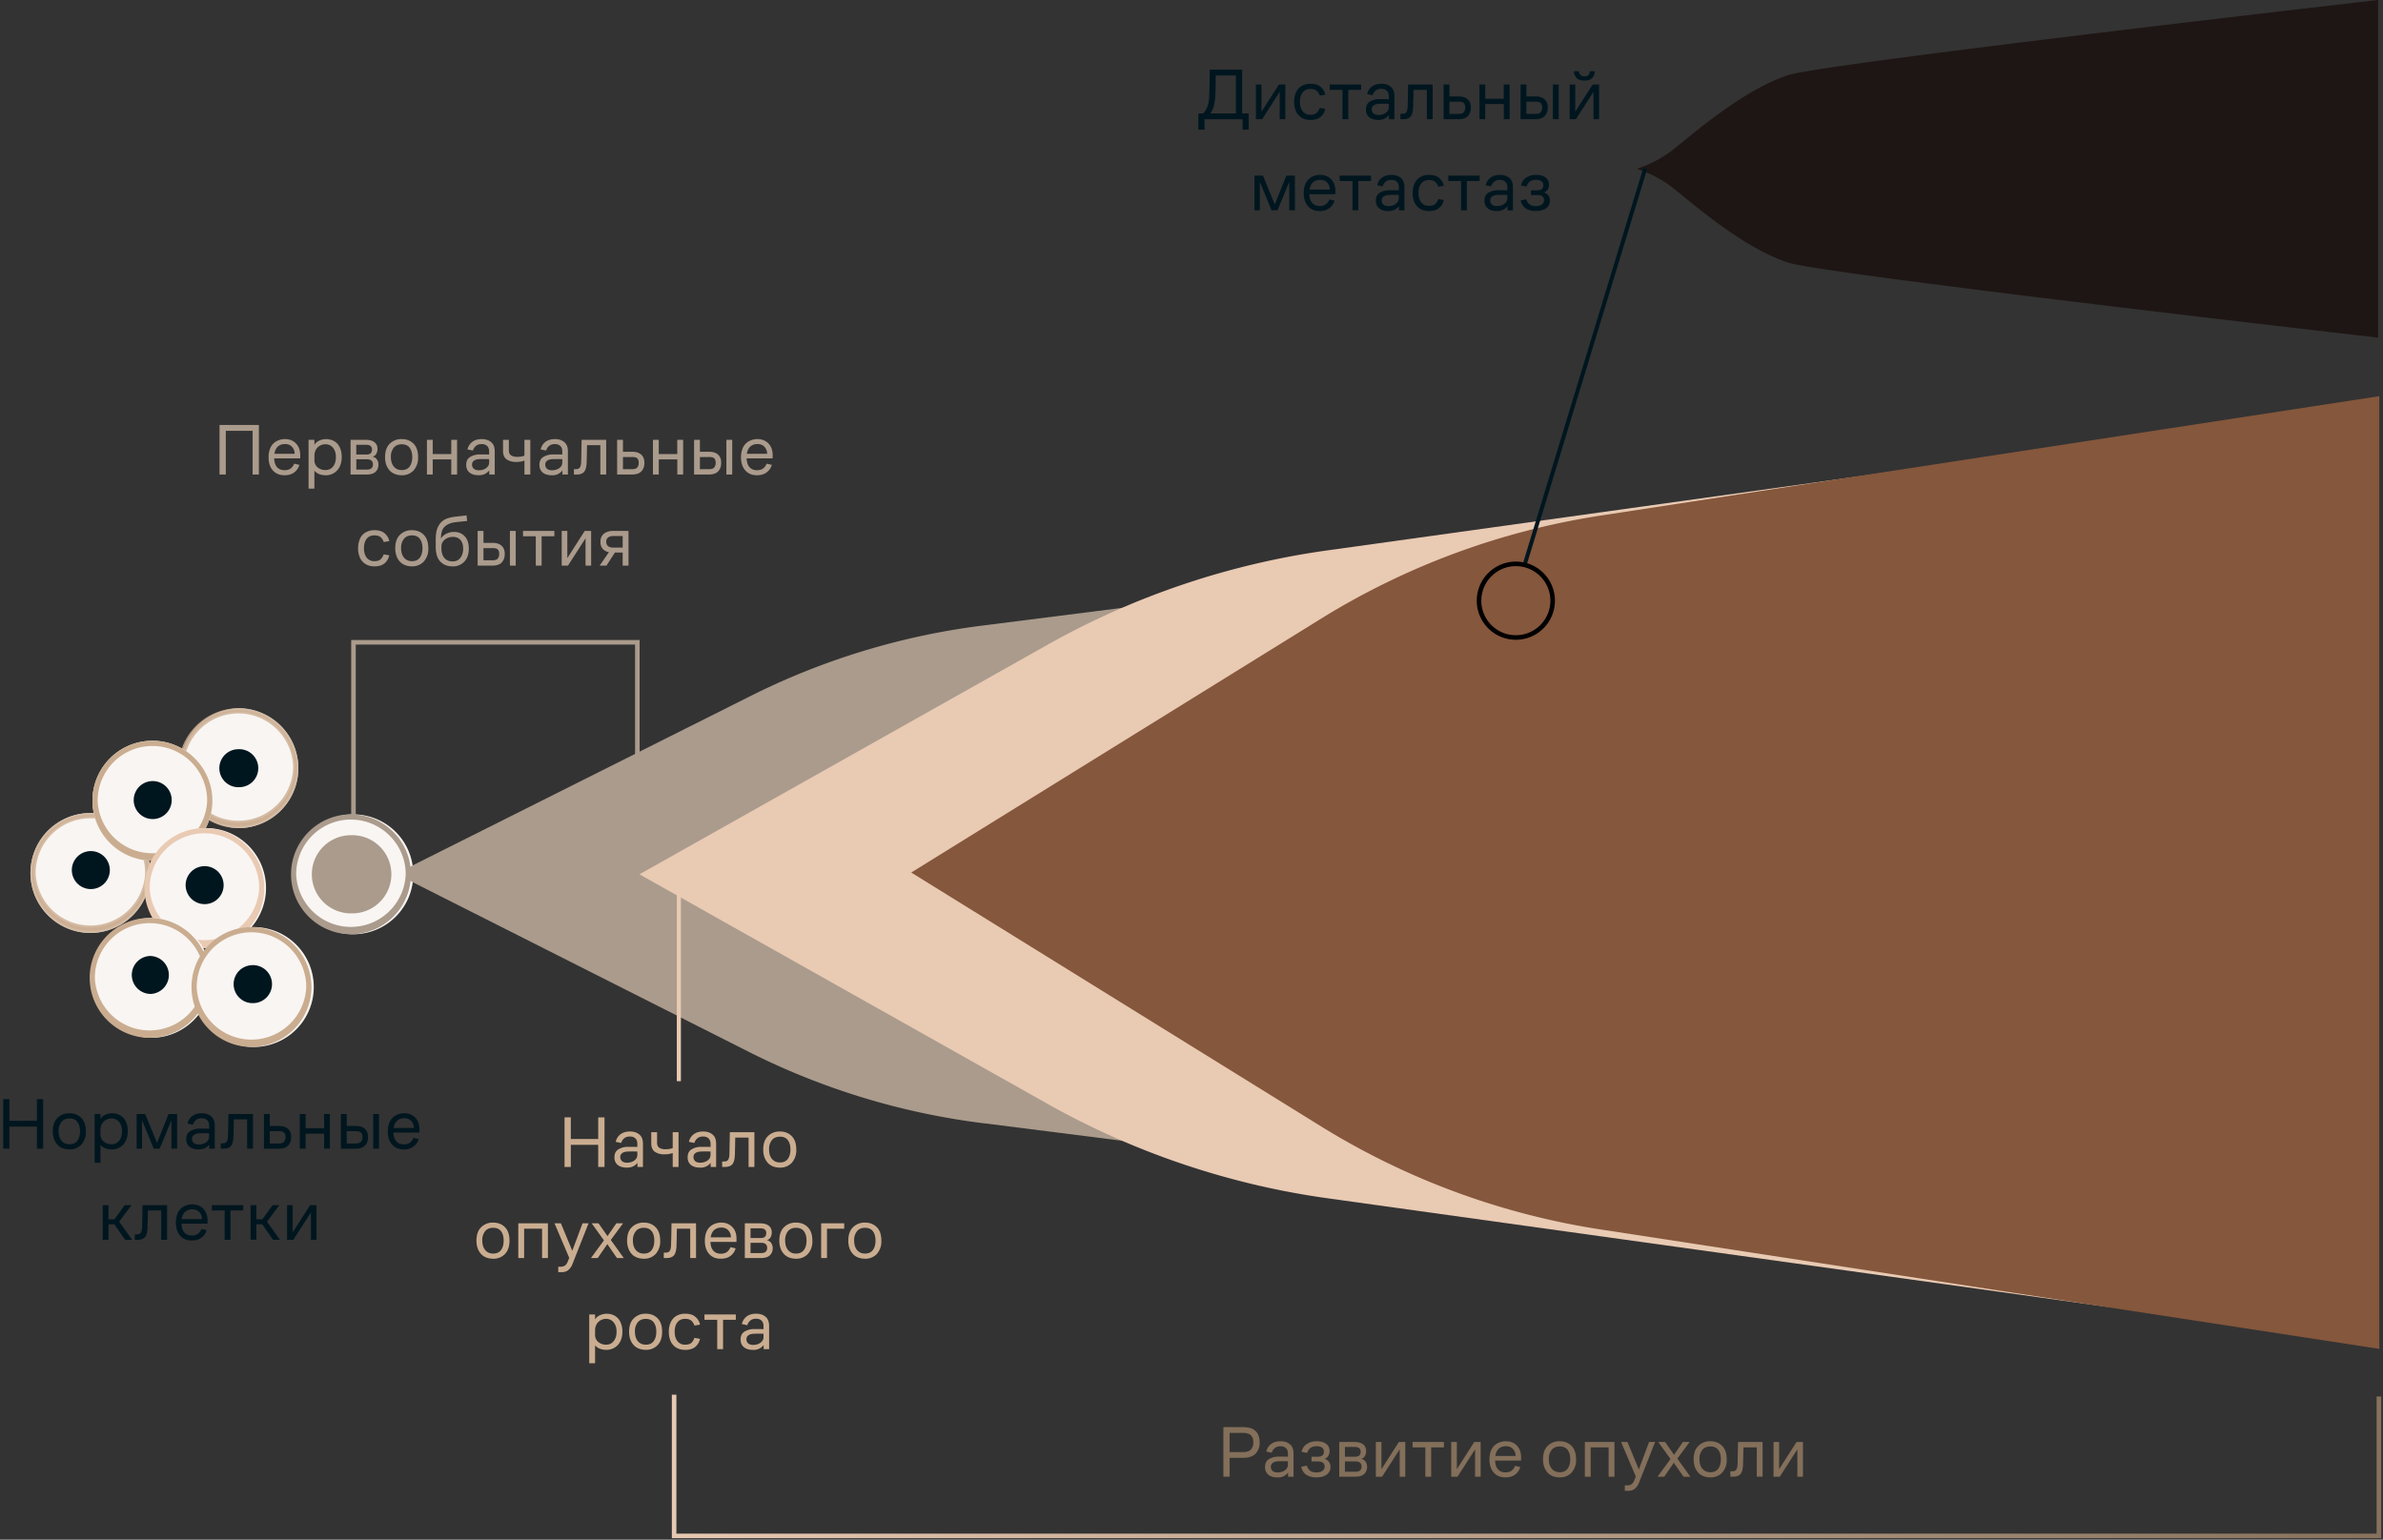 <svg width="523" height="338" fill="none" xmlns="http://www.w3.org/2000/svg"><rect width="100%" height="100%" fill="#333333" stroke="none"/><path d="M268.5 324.17v-10.88h4.33c1.23 0 2.13.28 2.72.84.6.56.9 1.39.9 2.5a3.4 3.4 0 0 1-.9 2.5c-.6.6-1.51.9-2.74.9h-2.94v4.14h-1.38Zm1.37-5.4h2.9c.8 0 1.38-.18 1.74-.54.37-.37.56-.9.56-1.59 0-.71-.19-1.24-.56-1.58-.36-.34-.94-.51-1.75-.51h-2.9v4.22ZM282.7 324.17v-.9a2.73 2.73 0 0 1-2.36 1.06c-.83 0-1.5-.2-1.98-.6-.48-.4-.72-.96-.72-1.66 0-.79.26-1.36.78-1.71a3.95 3.95 0 0 1 2.11-.6h1.14l.99.02v-.65c0-.56-.15-.97-.45-1.24-.29-.26-.68-.4-1.17-.4-.54 0-.97.14-1.3.42-.3.27-.51.6-.63 1l-1.2-.25c.17-.7.52-1.26 1.05-1.66.54-.4 1.23-.61 2.08-.61.85 0 1.53.22 2.05.66.54.42.8 1.1.8 2.03v5.09h-1.2Zm-.04-3.38a29.97 29.97 0 0 0-2.1 0c-.54.02-.95.14-1.23.35a1 1 0 0 0-.41.87c0 .36.12.66.38.9.27.21.62.33 1.07.33.64 0 1.18-.16 1.62-.47.45-.32.67-.73.67-1.25v-.73ZM288.9 323.24c.6 0 1.06-.13 1.36-.37.3-.25.46-.56.46-.94 0-.37-.12-.64-.37-.82-.24-.2-.63-.29-1.17-.29h-1.34v-1.04h1.35c.49 0 .84-.1 1.05-.29.21-.2.32-.47.32-.81 0-.37-.13-.65-.38-.87-.26-.22-.66-.33-1.2-.33-.6 0-1.07.14-1.41.41-.33.28-.56.63-.69 1.06l-1.23-.24c.17-.74.55-1.3 1.14-1.71.6-.4 1.32-.61 2.19-.61.86 0 1.55.19 2.06.56.51.37.77.9.77 1.6 0 .4-.1.75-.29 1.06-.2.3-.47.52-.83.65a1.72 1.72 0 0 1 1.31 1.76 2 2 0 0 1-.83 1.7c-.56.4-1.31.6-2.27.6-.88 0-1.6-.19-2.2-.57a2.6 2.6 0 0 1-1.1-1.76l1.23-.24c.1.42.31.77.64 1.06.34.28.82.43 1.43.43ZM293.93 324.17v-7.62h3.3c.87 0 1.52.18 1.94.53.44.34.66.83.66 1.47 0 .38-.08.74-.26 1.06-.16.31-.43.53-.83.63.44.1.76.31.98.64.21.32.32.7.32 1.13 0 .63-.21 1.16-.63 1.56-.4.4-1.06.6-1.96.6h-3.52Zm3.34-6.53h-2.1v2.14h2.2c.43 0 .75-.09.96-.27.2-.2.3-.46.3-.82 0-.34-.1-.6-.32-.78-.21-.18-.56-.27-1.04-.27Zm.18 3.18h-2.28v2.26h2.3c.47 0 .82-.1 1.03-.3.21-.18.32-.46.32-.82 0-.38-.11-.66-.33-.85-.23-.2-.57-.29-1.04-.29ZM303.33 324.17h-1.37v-7.62h1.23v5.97l3.82-5.97h1.41v7.62h-1.23v-6l-3.86 6ZM310.02 317.73v-1.18h6.88v1.18h-2.8v6.44h-1.28v-6.44h-2.8ZM319.88 324.17h-1.38v-7.62h1.24v5.97l3.82-5.97h1.4v7.62h-1.22v-6l-3.86 6ZM333.83 320.63h-5.7c.03.85.25 1.5.64 1.94.4.43.95.65 1.62.65.6 0 1.08-.14 1.42-.43.34-.3.58-.63.7-1l1.14.25a2.97 2.97 0 0 1-1.09 1.63c-.55.44-1.28.65-2.17.65-.5 0-.97-.07-1.4-.24-.42-.17-.79-.42-1.1-.75a3.6 3.6 0 0 1-.73-1.23 5.4 5.4 0 0 1-.26-1.74c0-.66.09-1.24.27-1.73a3.12 3.12 0 0 1 1.92-1.98c.44-.18.9-.26 1.41-.26 1 0 1.8.32 2.42.96.61.63.92 1.5.92 2.6v.4l-.01.28Zm-3.33-3.15c-.62 0-1.14.18-1.55.54-.4.36-.66.9-.77 1.6h4.45c-.01-.6-.2-1.11-.58-1.52-.36-.42-.88-.62-1.55-.62ZM342.31 324.32c-.52 0-1.01-.08-1.47-.25a3.13 3.13 0 0 1-1.15-.75 3.82 3.82 0 0 1-.77-1.27 5 5 0 0 1-.27-1.7c0-1.29.34-2.27 1.02-2.94a3.57 3.57 0 0 1 2.64-1.02c1.07 0 1.93.34 2.6 1.02.66.67.99 1.65.99 2.93a4.1 4.1 0 0 1-1 2.95 3.42 3.42 0 0 1-2.59 1.03Zm0-1.13c.77 0 1.35-.26 1.73-.77.39-.52.58-1.22.58-2.08 0-.87-.2-1.56-.58-2.06-.38-.5-.96-.75-1.73-.75-.75 0-1.34.25-1.76.75a3.1 3.1 0 0 0-.62 2.06c0 .87.21 1.56.64 2.08.43.51 1 .77 1.74.77ZM347.83 324.17v-7.62h6.5v7.62h-1.28v-6.44h-3.94v6.44h-1.28ZM359.78 325.33a3.33 3.33 0 0 1-1 1.5c-.4.3-.87.44-1.45.44h-.73v-1.19h.47c.37 0 .68-.07.95-.23.27-.17.48-.46.66-.89l.33-.83-3.23-7.58h1.4l2.5 6.03 2.24-6.03h1.33l-3.47 8.78ZM369.48 324.17l-2.12-3.06-2.1 3.06h-1.48l2.85-3.88-2.69-3.74h1.5l1.97 2.81 1.94-2.81h1.47l-2.69 3.65 2.85 3.97h-1.5ZM375.38 324.32c-.53 0-1.02-.08-1.48-.25a3.13 3.13 0 0 1-1.15-.75 3.82 3.82 0 0 1-.77-1.27 5.02 5.02 0 0 1-.27-1.7c0-1.29.34-2.27 1.03-2.94a3.57 3.57 0 0 1 2.64-1.02c1.06 0 1.93.34 2.59 1.02.66.67.99 1.65.99 2.93a4.1 4.1 0 0 1-1 2.95 3.42 3.42 0 0 1-2.58 1.03Zm0-1.13c.76 0 1.34-.26 1.72-.77.39-.52.58-1.22.58-2.08 0-.87-.2-1.56-.58-2.06-.38-.5-.96-.75-1.72-.75s-1.35.25-1.76.75a3.1 3.1 0 0 0-.63 2.06c0 .87.21 1.56.64 2.08.43.51 1.01.77 1.75.77ZM381.35 321.41a104.13 104.13 0 0 0 .04-2.41l.04-1.33.01-1.12h5.4v7.62h-1.28v-6.44h-2.93c0 .31 0 .64-.02 1l-.01 1.03-.04.97-.01.8c-.05 1-.24 1.7-.58 2.08-.34.37-.88.56-1.62.56h-.59v-1.19h.47c.38 0 .66-.12.83-.37.17-.24.27-.64.29-1.2ZM390.62 324.17h-1.38v-7.62h1.23v5.97l3.82-5.97h1.41v7.62h-1.23v-6l-3.86 6Z" fill="#836F5A"/><path d="M19.84 204.8a13.16 13.16 0 1 0 0-26.32 13.16 13.16 0 0 0 0 26.32Z" fill="#F9F5F2"/><path opacity=".8" d="M19.84 204.36c-7 0-12.72-5.71-12.72-12.72 0-7 5.71-12.71 12.72-12.71 7 0 12.72 5.7 12.72 12.71 0 7-5.71 12.72-12.72 12.72Zm0-25.17a12.47 12.47 0 0 0-12.46 12.45 12.47 12.47 0 0 0 24.92 0c0-6.87-5.59-12.45-12.46-12.45Z" fill="#CAAD90" stroke="#CAAD90" stroke-width=".88"/><path d="M52.32 181.8a13.16 13.16 0 1 0 0-26.32 13.16 13.16 0 0 0 0 26.31Z" fill="#F9F5F2"/><path opacity=".8" d="M52.32 181.35c-7.01 0-12.72-5.7-12.72-12.71 0-7 5.7-12.72 12.72-12.72 7 0 12.71 5.71 12.71 12.72 0 7-5.7 12.71-12.71 12.71Zm0-25.17a12.47 12.47 0 0 0-12.46 12.46 12.47 12.47 0 0 0 24.92 0c0-6.87-5.6-12.46-12.46-12.46Z" fill="#CAAD90" stroke="#CAAD90" stroke-width=".88"/><path d="M52.31 172.8a4.17 4.17 0 1 0 0-8.33 4.17 4.17 0 0 0 0 8.34Z" fill="#00161F"/><path d="M33.45 188.93a13.16 13.16 0 1 0 0-26.32 13.16 13.16 0 0 0 0 26.32Z" fill="#F9F5F2"/><path d="M33.45 188.93c-7.25 0-13.16-5.9-13.16-13.16 0-7.25 5.91-13.15 13.16-13.15s13.16 5.9 13.16 13.15-5.9 13.16-13.16 13.16Zm0-25.17a12.03 12.03 0 0 0-12.02 12.01 12.03 12.03 0 0 0 24.04 0c0-6.63-5.39-12.01-12.02-12.01Z" fill="#CAAD90"/><path d="M33.31 179.8a4.17 4.17 0 1 0 0-8.33 4.17 4.17 0 0 0 0 8.33Z" fill="#00161F"/><path d="M44.86 208.1a13.16 13.16 0 1 0 0-26.31 13.16 13.16 0 0 0 0 26.31Z" fill="#F9F5F2"/><path d="M44.86 208.1c-7.25 0-13.15-5.9-13.15-13.15s5.9-13.16 13.15-13.16c7.26 0 13.16 5.9 13.16 13.16 0 7.25-5.9 13.15-13.16 13.15Zm0-25.17a12.03 12.03 0 0 0-12.01 12.02 12.03 12.03 0 0 0 24.03 0c0-6.63-5.39-12.02-12.02-12.02Z" fill="#E9CAB3"/><path d="M32.84 227.82a13.16 13.16 0 1 0 0-26.31 13.16 13.16 0 0 0 0 26.3Z" fill="#F9F5F2"/><path d="M32.84 227.82c-7.25 0-13.16-5.9-13.16-13.16 0-7.25 5.9-13.15 13.16-13.15 7.25 0 13.16 5.9 13.16 13.15s-5.9 13.16-13.16 13.16Zm0-25.17a12.03 12.03 0 0 0-12.02 12.01 12.03 12.03 0 0 0 24.04 0c0-6.62-5.4-12.01-12.02-12.01Z" fill="#CAAD90"/><path d="M32.89 218.2a4.17 4.17 0 1 0 0-8.34 4.17 4.17 0 0 0 0 8.33Z" fill="#00161F"/><path d="M55.19 229.83a13.16 13.16 0 1 0 0-26.3 13.16 13.16 0 0 0 0 26.3Z" fill="#F9F5F2"/><path d="M55.19 229.83c-7.25 0-13.16-5.9-13.16-13.15s5.9-13.16 13.16-13.16c7.25 0 13.16 5.91 13.16 13.16s-5.91 13.15-13.16 13.15Zm0-25.17a12.03 12.03 0 0 0-12.02 12.02 12.03 12.03 0 0 0 24.04 0c0-6.63-5.4-12.02-12.02-12.02Z" fill="#CAAD90"/><path d="M55.24 220.2a4.17 4.17 0 1 0 0-8.32 4.17 4.17 0 0 0 0 8.33ZM44.91 198.48a4.17 4.17 0 1 0 0-8.34 4.17 4.17 0 0 0 0 8.34ZM19.73 195.17a4.17 4.17 0 1 0 0-8.33 4.17 4.17 0 0 0 0 8.33Z" fill="#00161F"/><path d="M77.03 205.08a13.16 13.16 0 1 0 0-26.3 13.16 13.16 0 0 0 0 26.3Z" fill="#F9F5F2"/><path d="M77.03 205.08c-7.25 0-13.16-5.9-13.16-13.15s5.9-13.16 13.16-13.16c7.25 0 13.16 5.91 13.16 13.16s-5.91 13.15-13.16 13.15Zm0-25.17A12.03 12.03 0 0 0 65 191.94a12.03 12.03 0 0 0 24.04 0c0-6.63-5.4-12.02-12.02-12.02Z" fill="#AA9B8C"/><path d="M77.02 200.5a8.58 8.58 0 1 0 0-17.15 8.58 8.58 0 0 0 0 17.16ZM216 246.59l243 30.8V106.47l-243 30.81a157.37 157.37 0 0 0-51.87 15.81l-73.67 36.94a2 2 0 0 0 0 3.57l73.67 37.2a157.55 157.55 0 0 0 51.86 15.8Z" fill="#AA9B8C"/><path d="m462.54 96.97-170.83 23.8a174.44 174.44 0 0 0-61.47 20.58l-89.9 50.58 89.9 50.58a174.53 174.53 0 0 0 61.47 20.59l170.83 23.79V96.97Z" fill="#E9CAB3"/><path d="M123.9 256.17v-10.89h1.38v4.76h6.01v-4.75h1.38v10.88h-1.38v-4.85h-6.01v4.85h-1.38ZM139.91 256.17v-.9c-.23.3-.55.56-.94.77-.4.19-.87.28-1.41.28-.83 0-1.5-.2-1.99-.59-.48-.4-.72-.96-.72-1.66 0-.79.27-1.36.79-1.71a3.95 3.95 0 0 1 2.11-.6h1.14l.99.02v-.66c0-.55-.15-.96-.45-1.23-.29-.26-.68-.4-1.17-.4-.54 0-.97.14-1.3.42-.3.27-.52.6-.63 1l-1.2-.25c.17-.7.52-1.26 1.05-1.66.53-.4 1.23-.61 2.08-.61.84 0 1.53.22 2.05.66.53.42.8 1.1.8 2.03v5.09h-1.2Zm-.03-3.38a29.93 29.93 0 0 0-2.1 0c-.54.02-.95.14-1.23.35a1 1 0 0 0-.42.87c0 .36.13.66.39.9.26.22.62.33 1.07.33.64 0 1.18-.16 1.62-.47.44-.32.67-.73.67-1.25v-.73ZM147.64 256.17v-3.06a4.73 4.73 0 0 1-1.76.29 3.6 3.6 0 0 1-2.2-.58c-.5-.4-.75-1-.75-1.84v-2.43h1.28v2.29c0 .52.16.9.48 1.12.33.22.78.33 1.33.33.33 0 .62-.02.88-.06.27-.05.51-.12.74-.2v-3.48h1.28v7.62h-1.28ZM155.97 256.17v-.9a2.73 2.73 0 0 1-2.35 1.05c-.83 0-1.5-.2-1.98-.59-.48-.4-.72-.96-.72-1.66 0-.79.26-1.36.78-1.71a3.95 3.95 0 0 1 2.11-.6h1.14l1 .02v-.66c0-.55-.16-.96-.46-1.23-.28-.26-.68-.4-1.17-.4-.54 0-.97.14-1.3.42-.3.27-.51.6-.63 1l-1.2-.25c.17-.7.52-1.26 1.06-1.66.53-.4 1.22-.61 2.07-.61.85 0 1.53.22 2.05.66.54.42.8 1.1.8 2.03v5.09h-1.2Zm-.03-3.38a29.97 29.97 0 0 0-2.1 0c-.54.02-.95.14-1.23.35a1 1 0 0 0-.41.87c0 .36.13.66.38.9.27.22.63.33 1.07.33.64 0 1.18-.16 1.62-.47.45-.32.67-.73.67-1.25v-.73ZM160.08 253.41a104.13 104.13 0 0 0 .05-2.41l.03-1.33.02-1.12h5.39v7.62h-1.28v-6.44h-2.93c0 .31 0 .64-.02 1l-.01 1.03-.03.97c0 .3 0 .57-.02.8-.04 1-.23 1.7-.57 2.07-.35.38-.89.57-1.62.57h-.6v-1.19h.47c.38 0 .66-.12.83-.37.17-.24.27-.64.3-1.2ZM171.17 256.32c-.52 0-1.01-.08-1.47-.25a3.13 3.13 0 0 1-1.15-.75 3.82 3.82 0 0 1-.77-1.27 5 5 0 0 1-.27-1.7c0-1.29.34-2.26 1.02-2.94a3.57 3.57 0 0 1 2.64-1.02c1.07 0 1.93.34 2.6 1.02.66.68.99 1.65.99 2.93a4.1 4.1 0 0 1-1 2.94 3.42 3.42 0 0 1-2.59 1.04Zm0-1.13c.77 0 1.35-.26 1.73-.77.38-.52.58-1.21.58-2.08 0-.87-.2-1.56-.58-2.06-.38-.5-.96-.75-1.73-.75-.75 0-1.34.25-1.76.75a3.1 3.1 0 0 0-.62 2.06c0 .87.21 1.56.64 2.08.42.51 1 .77 1.74.77ZM108.23 276.32c-.52 0-1-.08-1.47-.25a3.13 3.13 0 0 1-1.15-.75 3.82 3.82 0 0 1-.77-1.27 5.02 5.02 0 0 1-.27-1.7c0-1.29.34-2.27 1.03-2.94a3.57 3.57 0 0 1 2.64-1.02c1.06 0 1.93.34 2.59 1.02.66.67.99 1.65.99 2.93 0 1.27-.33 2.25-1 2.95a3.42 3.42 0 0 1-2.58 1.03Zm0-1.13c.77 0 1.35-.26 1.73-.77.39-.52.58-1.22.58-2.08 0-.87-.2-1.56-.58-2.06-.38-.5-.96-.75-1.72-.75s-1.35.25-1.77.75a3.1 3.1 0 0 0-.62 2.06c0 .87.22 1.56.64 2.08.43.51 1 .77 1.75.77ZM113.75 276.17v-7.62h6.5v7.62h-1.28v-6.44h-3.94v6.44h-1.28ZM125.7 277.33a3.33 3.33 0 0 1-1 1.5c-.4.3-.87.44-1.45.44h-.73v-1.19h.48c.36 0 .67-.07.94-.23.27-.17.49-.46.66-.89l.33-.83-3.23-7.58h1.4l2.5 6.03 2.25-6.03h1.32l-3.47 8.78ZM135.4 276.17l-2.11-3.06-2.11 3.06h-1.48l2.85-3.88-2.69-3.74h1.5l1.97 2.81 1.94-2.81h1.47l-2.69 3.65 2.85 3.97h-1.5ZM141.3 276.32c-.53 0-1.02-.08-1.47-.25a3.13 3.13 0 0 1-1.16-.75 3.82 3.82 0 0 1-.76-1.27 5 5 0 0 1-.28-1.7c0-1.29.34-2.27 1.03-2.94a3.57 3.57 0 0 1 2.64-1.02c1.06 0 1.93.34 2.59 1.02.66.67 1 1.65 1 2.93a4.1 4.1 0 0 1-1 2.95 3.42 3.42 0 0 1-2.6 1.03Zm0-1.13c.77 0 1.34-.26 1.73-.77.38-.52.57-1.22.57-2.08 0-.87-.19-1.56-.57-2.06-.39-.5-.96-.75-1.73-.75-.76 0-1.35.25-1.76.75a3.1 3.1 0 0 0-.63 2.06c0 .87.22 1.56.64 2.08.43.51 1.01.77 1.75.77ZM147.27 273.41a141.8 141.8 0 0 0 .1-4.86h5.39v7.62h-1.28v-6.44h-2.93c0 .31 0 .64-.02 1l-.01 1.03-.03.97-.02.8c-.04 1-.24 1.7-.58 2.08-.34.37-.88.56-1.61.56h-.6v-1.19h.47c.38 0 .66-.12.83-.37.17-.24.27-.64.29-1.2ZM161.62 272.63h-5.7c.04.85.25 1.5.65 1.94.4.43.94.65 1.61.65.61 0 1.09-.14 1.43-.43.34-.3.57-.63.7-1l1.14.25a2.97 2.97 0 0 1-1.09 1.63c-.55.44-1.28.65-2.18.65-.5 0-.96-.07-1.39-.24-.42-.17-.8-.42-1.1-.75-.31-.33-.56-.74-.74-1.23a5.43 5.43 0 0 1-.25-1.74 5 5 0 0 1 .27-1.73 3.13 3.13 0 0 1 1.92-1.98c.44-.18.9-.26 1.4-.26 1 0 1.8.32 2.42.96.62.63.93 1.5.93 2.6v.4c0 .1 0 .2-.02.28Zm-3.32-3.15c-.62 0-1.14.18-1.56.54-.4.36-.66.9-.76 1.6h4.44c0-.6-.2-1.11-.57-1.52-.36-.42-.88-.62-1.55-.62ZM163.47 276.17v-7.62h3.3c.87 0 1.52.18 1.95.53.44.34.66.83.66 1.47 0 .38-.09.74-.26 1.06-.16.31-.44.53-.83.63.44.1.76.31.97.64.22.32.33.7.33 1.13 0 .63-.21 1.16-.63 1.56-.4.4-1.06.6-1.97.6h-3.52Zm3.35-6.53h-2.1v2.14h2.2c.43 0 .75-.09.95-.27.2-.2.3-.46.3-.82 0-.34-.1-.6-.31-.78-.22-.18-.56-.27-1.04-.27Zm.17 3.18h-2.27v2.26h2.29c.48 0 .83-.1 1.04-.3.21-.18.32-.46.32-.82 0-.38-.11-.66-.34-.85-.22-.2-.57-.29-1.04-.29ZM174.7 276.32c-.52 0-1-.08-1.47-.25a3.13 3.13 0 0 1-1.15-.75 3.82 3.82 0 0 1-.77-1.27 5.02 5.02 0 0 1-.27-1.7c0-1.29.34-2.27 1.02-2.94a3.57 3.57 0 0 1 2.64-1.02c1.07 0 1.94.34 2.6 1.02.66.67.99 1.65.99 2.93a4.1 4.1 0 0 1-1 2.95 3.42 3.42 0 0 1-2.59 1.03Zm0-1.13c.77 0 1.35-.26 1.73-.77.39-.52.58-1.22.58-2.08 0-.87-.2-1.56-.58-2.06-.38-.5-.96-.75-1.73-.75-.75 0-1.34.25-1.76.75a3.1 3.1 0 0 0-.62 2.06c0 .87.21 1.56.64 2.08.43.51 1 .77 1.74.77ZM180.22 276.17v-7.62h5.06v1.18h-3.78v6.44h-1.28ZM189.84 276.32c-.52 0-1-.08-1.47-.25a3.13 3.13 0 0 1-1.15-.75 3.82 3.82 0 0 1-.77-1.27 5 5 0 0 1-.27-1.7c0-1.29.34-2.27 1.03-2.94a3.57 3.57 0 0 1 2.63-1.02c1.07 0 1.94.34 2.6 1.02.66.67.99 1.65.99 2.93a4.1 4.1 0 0 1-1 2.95 3.42 3.42 0 0 1-2.59 1.03Zm0-1.13c.77 0 1.35-.26 1.73-.77.39-.52.58-1.22.58-2.08 0-.87-.2-1.56-.58-2.06-.38-.5-.96-.75-1.72-.75s-1.35.25-1.76.75a3.1 3.1 0 0 0-.63 2.06c0 .87.21 1.56.64 2.08.43.51 1 .77 1.75.77ZM129.32 299.27v-10.72h1.28v1.09c.26-.42.63-.73 1.1-.93a3.67 3.67 0 0 1 2.82-.06c.41.16.77.4 1.08.73.31.32.55.73.72 1.22.19.49.28 1.05.28 1.68 0 1.26-.33 2.25-1 2.97a3.34 3.34 0 0 1-2.59 1.07c-.5 0-.96-.08-1.37-.25a2.72 2.72 0 0 1-1.04-.74v3.94h-1.28Zm1.28-6.29a2 2 0 0 0 .72 1.63c.49.39 1.05.58 1.7.58.7 0 1.26-.26 1.67-.79.42-.52.63-1.21.63-2.07 0-.84-.21-1.5-.63-2.02a2.07 2.07 0 0 0-1.7-.79c-.3 0-.6.06-.89.18-.28.1-.53.27-.75.48-.22.2-.4.46-.54.78-.14.33-.21.7-.21 1.1v.92ZM141.74 296.32c-.53 0-1.02-.08-1.48-.25a3.13 3.13 0 0 1-1.15-.75 3.82 3.82 0 0 1-.77-1.27 5.02 5.02 0 0 1-.27-1.7c0-1.29.34-2.27 1.03-2.94a3.57 3.57 0 0 1 2.64-1.02c1.06 0 1.93.34 2.59 1.02.66.67.99 1.65.99 2.93 0 1.27-.33 2.25-1 2.95a3.42 3.42 0 0 1-2.58 1.03Zm0-1.13c.76 0 1.34-.26 1.72-.77.39-.52.58-1.22.58-2.08 0-.87-.2-1.56-.58-2.06-.38-.5-.96-.75-1.72-.75s-1.35.25-1.77.75a3.1 3.1 0 0 0-.62 2.06c0 .87.22 1.56.64 2.08.43.51 1 .77 1.75.77ZM152.39 293.69l1.23.22a3.1 3.1 0 0 1-.99 1.73c-.52.46-1.28.69-2.27.69-.51 0-.99-.08-1.43-.25a3.16 3.16 0 0 1-1.87-1.98 5.13 5.13 0 0 1-.27-1.74 5 5 0 0 1 .27-1.73c.18-.5.43-.92.74-1.25.32-.33.7-.57 1.13-.74.44-.17.92-.25 1.43-.25.99 0 1.75.23 2.27.7.53.46.87 1.03 1 1.7l-1.22.2c-.11-.36-.31-.7-.61-1-.3-.31-.78-.47-1.44-.47-.74 0-1.3.26-1.7.77-.4.51-.59 1.2-.59 2.07 0 .84.2 1.52.6 2.04a2 2 0 0 0 1.69.79c.67 0 1.15-.16 1.44-.46.3-.33.5-.67.59-1.05ZM154.61 289.73v-1.18h6.88v1.18h-2.8v6.44h-1.28v-6.44h-2.8ZM167.6 296.17v-.9a2.73 2.73 0 0 1-2.35 1.06c-.84 0-1.5-.2-1.99-.6-.48-.4-.72-.96-.72-1.66 0-.79.26-1.36.79-1.71a3.95 3.95 0 0 1 2.1-.6h1.14l1 .02v-.65c0-.56-.15-.97-.45-1.24-.29-.26-.68-.4-1.17-.4-.54 0-.98.14-1.3.42-.3.27-.52.6-.64 1l-1.2-.25c.17-.7.53-1.26 1.06-1.66.53-.4 1.23-.61 2.08-.61.84 0 1.53.22 2.05.66.53.42.8 1.1.8 2.03v5.09h-1.2Zm-.03-3.38a29.97 29.97 0 0 0-2.1 0c-.54.02-.96.14-1.23.35a1 1 0 0 0-.42.87c0 .36.13.66.39.9.26.21.62.33 1.07.33.64 0 1.18-.16 1.61-.47.45-.32.68-.73.68-1.25v-.73Z" fill="#CAAD90"/><path d="m522.18 86.97-170.81 26.2a163.75 163.75 0 0 0-61.48 22.67l-89.9 55.7 89.9 55.7a163.86 163.86 0 0 0 61.48 22.67l170.81 26.2V86.97Z" fill="#85573C"/><path d="M147.95 306.17v31H522.1v-30.6" stroke="url(#a)"/><path d="M.7 252.16v-10.88h1.37v4.76H8.1v-4.75h1.37v10.88H8.1v-4.85H2.07v4.84H.7ZM15.25 252.32c-.52 0-1.01-.08-1.47-.25a3.13 3.13 0 0 1-1.15-.75 3.82 3.82 0 0 1-.77-1.27 5.01 5.01 0 0 1-.27-1.7c0-1.29.34-2.26 1.02-2.94a3.57 3.57 0 0 1 2.64-1.02c1.07 0 1.93.34 2.6 1.02.65.68.99 1.65.99 2.93a4.1 4.1 0 0 1-1 2.94 3.42 3.42 0 0 1-2.59 1.04Zm0-1.13c.77 0 1.35-.26 1.73-.77.38-.52.58-1.21.58-2.08 0-.87-.2-1.56-.58-2.06-.38-.5-.96-.75-1.73-.75-.76 0-1.34.25-1.76.75a3.1 3.1 0 0 0-.62 2.06c0 .87.21 1.56.64 2.08.42.51 1 .77 1.74.77ZM20.77 255.27v-10.72h1.28v1.09c.27-.42.63-.73 1.1-.93a3.67 3.67 0 0 1 2.82-.06c.42.16.78.4 1.09.73.3.32.55.73.72 1.22.18.49.27 1.05.27 1.68 0 1.26-.33 2.25-1 2.97a3.34 3.34 0 0 1-2.58 1.07c-.5 0-.96-.08-1.38-.25a2.72 2.72 0 0 1-1.04-.74v3.94h-1.28Zm1.28-6.29a2 2 0 0 0 .72 1.63c.5.39 1.06.58 1.7.58.7 0 1.26-.26 1.68-.78.41-.53.62-1.22.62-2.09 0-.83-.2-1.5-.62-2.01a2.07 2.07 0 0 0-1.72-.78c-.3 0-.59.05-.88.17-.27.1-.52.27-.75.48-.22.2-.4.47-.54.78-.14.32-.21.7-.21 1.1v.92ZM29.99 252.16v-7.61h1.87l2.6 6.33 2.54-6.33h1.87v7.61h-1.25v-6.22l-2.58 6.22h-1.3l-2.57-6.23v6.23H30ZM45.93 252.16v-.9c-.24.32-.55.57-.95.78-.4.19-.86.28-1.4.28-.84 0-1.5-.2-1.99-.59-.48-.4-.72-.96-.72-1.66 0-.79.26-1.36.78-1.71a3.96 3.96 0 0 1 2.12-.6h1.13l1 .02v-.66c0-.55-.16-.96-.45-1.23-.3-.26-.68-.4-1.17-.4-.55 0-.98.14-1.3.42-.3.27-.52.6-.64 1l-1.2-.25c.17-.7.52-1.26 1.06-1.66.53-.4 1.22-.61 2.08-.61.84 0 1.52.22 2.05.66.53.42.8 1.1.8 2.03v5.08h-1.2Zm-.04-3.37a29.94 29.94 0 0 0-2.1 0c-.54.02-.95.14-1.22.35a1 1 0 0 0-.42.87c0 .36.13.66.38.9.27.22.63.33 1.08.33.64 0 1.17-.16 1.61-.47.45-.32.67-.73.67-1.25v-.73ZM50.03 249.41a101.44 101.44 0 0 0 .08-3.74c.02-.44.02-.81.02-1.12h5.4v7.61h-1.29v-6.43h-2.93l-.01 1a33.18 33.18 0 0 1-.05 2c0 .3 0 .57-.02.8-.04 1-.23 1.7-.57 2.07-.34.38-.88.56-1.62.56h-.59v-1.18h.46c.39 0 .67-.12.84-.37.17-.24.26-.64.28-1.2ZM57.93 252.16v-7.61h1.28v2.62h1.98c.9 0 1.57.22 2.03.64.46.42.69 1.01.69 1.78 0 .8-.22 1.43-.67 1.89-.44.46-1.13.69-2.08.69h-3.23Zm3.26-3.84h-1.98v2.7h1.96c.58 0 .97-.14 1.17-.4.22-.26.32-.6.32-1.02 0-.42-.1-.74-.3-.95-.2-.22-.6-.33-1.17-.33ZM65.79 252.16v-7.61h1.28v3.12h4.06v-3.12h1.28v7.61h-1.28v-3.3h-4.06v3.3h-1.28ZM81.9 252.16v-7.61h1.28v7.61H81.9Zm-7.08 0v-7.61h1.28v2.62h1.98c.89 0 1.55.22 2 .64.46.42.69 1.01.69 1.78 0 .8-.23 1.43-.67 1.89-.44.46-1.12.69-2.05.69h-3.23Zm3.26-3.84H76.1v2.7h1.96c.58 0 .97-.14 1.17-.4.22-.26.32-.6.32-1.02 0-.42-.1-.74-.3-.95-.2-.22-.6-.33-1.17-.33ZM92.05 248.63h-5.7c.03.85.25 1.5.64 1.94.4.43.94.65 1.62.65.6 0 1.08-.14 1.42-.43.34-.3.58-.63.7-1l1.14.25a2.97 2.97 0 0 1-1.09 1.63c-.55.44-1.28.66-2.17.66-.5 0-.97-.09-1.4-.25-.42-.17-.79-.42-1.1-.75a3.6 3.6 0 0 1-.74-1.23 5.41 5.41 0 0 1-.25-1.74c0-.66.09-1.24.27-1.73a3.13 3.13 0 0 1 1.92-1.98c.44-.18.9-.26 1.4-.26 1 0 1.8.32 2.42.96.62.63.93 1.5.93 2.6v.4l-.01.28Zm-3.33-3.15c-.62 0-1.14.18-1.55.54-.4.36-.66.9-.77 1.6h4.45c-.01-.6-.2-1.11-.58-1.52-.36-.41-.88-.62-1.55-.62ZM22.54 272.17v-7.62h1.28v3.12h1.3l2.26-3.12h1.5l-2.73 3.63 2.85 3.99h-1.54l-2.36-3.41h-1.28v3.4h-1.28ZM31.18 269.41a106.97 106.97 0 0 0 .08-3.74l.01-1.12h5.4v7.62h-1.29v-6.44h-2.92l-.02 1a33.49 33.49 0 0 1-.05 2l-.01.8c-.05 1-.24 1.7-.58 2.08-.34.37-.88.56-1.62.56h-.59v-1.19h.47c.38 0 .66-.12.83-.37.17-.24.26-.64.29-1.2ZM45.53 268.63h-5.7c.04.85.25 1.5.64 1.94.41.43.95.65 1.62.65.6 0 1.08-.14 1.42-.43.35-.3.58-.63.7-1l1.14.25a2.97 2.97 0 0 1-1.08 1.63c-.56.44-1.28.65-2.18.65-.5 0-.96-.07-1.4-.24-.42-.17-.79-.42-1.1-.75a3.6 3.6 0 0 1-.73-1.23 5.41 5.41 0 0 1-.26-1.74c0-.66.1-1.24.27-1.73a3.13 3.13 0 0 1 1.92-1.98c.44-.18.91-.26 1.41-.26 1 0 1.8.32 2.42.96.62.63.93 1.5.93 2.6v.4c0 .1 0 .2-.02.28Zm-3.33-3.15c-.62 0-1.13.18-1.55.54-.4.36-.66.9-.77 1.6h4.45c-.01-.6-.2-1.11-.58-1.52-.36-.42-.88-.62-1.55-.62ZM46.5 265.73v-1.18h6.88v1.18h-2.8v6.44H49.3v-6.44h-2.8ZM54.99 272.17v-7.62h1.28v3.12h1.3l2.27-3.12h1.48l-2.72 3.63 2.85 3.99h-1.53l-2.37-3.41h-1.28v3.4h-1.28ZM64.38 272.17H63v-7.62h1.24v5.97l3.82-5.97h1.4v7.62h-1.22v-6l-3.86 6Z" fill="#00161F"/><path d="M149.31 189.06a.45.45 0 0 0-.64 0l-2.88 2.88a.45.45 0 1 0 .64.64l2.56-2.56 2.56 2.56a.45.45 0 0 0 .64-.64l-2.88-2.88Zm-.77.32v47.96h.9v-47.96h-.9Z" fill="#E9CAB3"/><path d="M77.58 179.16V141h62.3v25.68" stroke="#AA9B8C"/><path d="M48.18 104.17V93.29h8.64v10.88h-1.38v-9.6h-5.88v9.6h-1.38ZM65.87 100.63h-5.7c.04.85.25 1.5.65 1.94.4.43.94.65 1.61.65.61 0 1.09-.14 1.43-.43.34-.3.57-.63.7-1l1.14.25a2.97 2.97 0 0 1-1.09 1.63c-.55.44-1.28.66-2.18.66-.5 0-.96-.08-1.39-.25-.42-.17-.8-.42-1.1-.75a3.6 3.6 0 0 1-.74-1.23 5.41 5.41 0 0 1-.25-1.74c0-.66.09-1.24.27-1.73a3.13 3.13 0 0 1 1.92-1.98c.44-.18.9-.26 1.4-.26 1 0 1.8.32 2.42.96.62.63.93 1.5.93 2.6v.4c0 .1 0 .2-.02.28Zm-3.32-3.15c-.62 0-1.14.18-1.56.54-.4.36-.66.9-.76 1.6h4.44c0-.6-.2-1.11-.57-1.52-.36-.41-.88-.62-1.55-.62ZM67.72 107.27V96.55H69v1.09c.27-.42.64-.73 1.1-.93a3.66 3.66 0 0 1 2.82-.06c.42.16.78.4 1.1.73.3.32.54.73.71 1.22.18.49.27 1.05.27 1.68 0 1.26-.33 2.25-.99 2.97a3.33 3.33 0 0 1-2.6 1.08c-.5 0-.95-.09-1.37-.26a2.72 2.72 0 0 1-1.04-.74v3.94h-1.28Zm1.28-6.29a2 2 0 0 0 .72 1.63c.5.39 1.06.58 1.7.58.7 0 1.26-.26 1.68-.78.42-.53.62-1.22.62-2.08 0-.84-.2-1.5-.62-2.02a2.07 2.07 0 0 0-1.71-.78c-.3 0-.6.05-.88.17-.28.1-.53.27-.76.48-.22.2-.4.47-.54.79-.14.32-.2.68-.2 1.1v.91ZM76.94 104.17v-7.62h3.3c.87 0 1.52.18 1.95.53.44.34.66.83.66 1.47 0 .38-.09.74-.26 1.06-.16.32-.44.53-.83.64.44.1.76.3.97.64.22.31.32.69.32 1.11 0 .64-.2 1.17-.62 1.57-.4.4-1.06.6-1.97.6h-3.52Zm3.35-6.53h-2.1v2.14h2.2c.43 0 .75-.09.95-.27.2-.2.3-.46.3-.82 0-.34-.1-.6-.31-.78-.22-.18-.56-.27-1.04-.27Zm.17 3.18H78.2v2.26h2.29c.48 0 .82-.1 1.04-.3.21-.18.32-.46.32-.82 0-.38-.11-.66-.34-.85-.22-.2-.57-.29-1.04-.29ZM88.17 104.33c-.52 0-1.01-.09-1.47-.26a3.13 3.13 0 0 1-1.15-.75 3.82 3.82 0 0 1-.77-1.27 5.01 5.01 0 0 1-.27-1.7c0-1.29.34-2.26 1.02-2.94a3.57 3.57 0 0 1 2.64-1.02c1.07 0 1.93.34 2.6 1.02.66.68.99 1.65.99 2.93a4.1 4.1 0 0 1-1 2.94 3.42 3.42 0 0 1-2.59 1.05Zm0-1.14c.77 0 1.35-.26 1.73-.77.38-.52.58-1.22.58-2.08 0-.87-.2-1.56-.58-2.06-.38-.5-.96-.75-1.73-.75-.75 0-1.34.25-1.76.75a3.1 3.1 0 0 0-.62 2.06c0 .86.21 1.56.64 2.08.43.51 1 .77 1.74.77ZM93.7 104.17v-7.62h1.27v3.12h4.07v-3.12h1.28v7.62h-1.28v-3.32h-4.07v3.32H93.7ZM107.38 104.17v-.9c-.24.3-.55.56-.94.77-.4.19-.87.28-1.41.28-.84 0-1.5-.2-1.99-.59-.48-.4-.72-.96-.72-1.66 0-.79.26-1.36.79-1.71a3.96 3.96 0 0 1 2.1-.6h1.15l.99.02v-.65c0-.56-.15-.97-.45-1.24-.29-.26-.68-.4-1.17-.4-.54 0-.98.14-1.3.42-.3.27-.52.6-.64 1l-1.2-.25c.18-.7.53-1.26 1.06-1.66.53-.4 1.23-.61 2.08-.61.84 0 1.53.22 2.05.66.53.42.8 1.1.8 2.03v5.09h-1.2Zm-.03-3.38a29.93 29.93 0 0 0-2.1 0c-.54.02-.95.14-1.23.35a1 1 0 0 0-.42.86c0 .37.13.67.39.9.26.22.62.34 1.07.34.64 0 1.18-.16 1.61-.47.45-.32.68-.73.68-1.24v-.74ZM115.1 104.17v-3.06a4.73 4.73 0 0 1-1.75.29 3.6 3.6 0 0 1-2.2-.58c-.5-.4-.75-1-.75-1.84v-2.43h1.28v2.29c0 .52.16.9.48 1.12.33.22.77.33 1.33.33.33 0 .62-.02.88-.06.27-.05.51-.12.73-.2v-3.48h1.29v7.62h-1.28ZM123.44 104.17v-.9a2.73 2.73 0 0 1-2.35 1.06c-.83 0-1.5-.2-1.98-.6-.48-.4-.72-.96-.72-1.66 0-.79.26-1.36.78-1.71a3.96 3.96 0 0 1 2.11-.6h1.14l.99.02v-.65c0-.56-.15-.97-.45-1.24-.29-.26-.68-.4-1.17-.4-.54 0-.97.14-1.3.42-.3.27-.52.6-.63 1l-1.2-.25c.17-.7.52-1.26 1.05-1.66.54-.4 1.23-.61 2.08-.61.85 0 1.53.22 2.05.66.53.42.8 1.1.8 2.03v5.09h-1.2Zm-.03-3.38a29.97 29.97 0 0 0-2.1 0c-.54.02-.95.14-1.23.35a1 1 0 0 0-.41.86c0 .37.12.67.38.9.27.22.62.34 1.07.34.64 0 1.18-.16 1.62-.47.45-.32.67-.73.67-1.24v-.74ZM127.55 101.41a82.28 82.28 0 0 0 .05-2.41c0-.46.02-.9.03-1.33l.02-1.12h5.39v7.62h-1.28v-6.44h-2.93c0 .31 0 .64-.02 1l-.01 1.04-.03.95c0 .31 0 .58-.02.8-.04 1.02-.24 1.71-.58 2.09-.34.37-.88.56-1.61.56h-.6v-1.19h.47c.38 0 .66-.12.83-.37.17-.24.27-.64.29-1.2ZM135.44 104.17v-7.62h1.28v2.62h1.99c.9 0 1.57.22 2.03.64.46.42.69 1.01.69 1.78 0 .8-.23 1.43-.68 1.89-.43.46-1.13.69-2.08.69h-3.23Zm3.27-3.84h-1.99V103h1.97c.58 0 .97-.13 1.17-.38.21-.27.32-.6.32-1.02 0-.43-.1-.75-.3-.97-.2-.2-.6-.31-1.17-.31ZM143.3 104.17v-7.62h1.28v3.12h4.06v-3.12h1.29v7.62h-1.28v-3.32h-4.07v3.32h-1.28ZM159.42 104.17v-7.62h1.28v7.62h-1.28Zm-7.09 0v-7.62h1.28v2.62h1.99c.88 0 1.55.22 2 .64.46.42.68 1.01.68 1.78 0 .8-.22 1.43-.67 1.89-.44.46-1.12.69-2.05.69h-3.23Zm3.27-3.84h-1.99V103h1.97c.58 0 .97-.13 1.17-.38.21-.27.32-.6.32-1.02 0-.43-.1-.75-.3-.97-.2-.2-.6-.31-1.17-.31ZM169.56 100.63h-5.7c.04.85.25 1.5.65 1.94.4.43.94.65 1.61.65.61 0 1.09-.14 1.43-.43.34-.3.57-.63.7-1l1.14.25a2.97 2.97 0 0 1-1.1 1.63c-.55.44-1.27.66-2.17.66-.5 0-.96-.08-1.39-.25-.43-.17-.8-.42-1.1-.75a3.6 3.6 0 0 1-.74-1.23 5.4 5.4 0 0 1-.26-1.74c0-.66.1-1.24.28-1.73a3.14 3.14 0 0 1 1.92-1.98c.43-.18.9-.26 1.4-.26 1 0 1.8.32 2.42.96.62.63.93 1.5.93 2.6v.4c0 .1 0 .2-.02.28Zm-3.33-3.15c-.61 0-1.13.18-1.55.54-.4.36-.66.9-.77 1.6h4.45c0-.6-.2-1.11-.57-1.52-.37-.41-.88-.62-1.56-.62ZM84.2 121.69l1.23.22a3.1 3.1 0 0 1-1 1.73c-.52.46-1.28.69-2.27.69-.5 0-.98-.08-1.42-.25a3.16 3.16 0 0 1-1.87-1.98 5.12 5.12 0 0 1-.28-1.74c0-.66.1-1.24.28-1.73a2.98 2.98 0 0 1 1.87-1.98c.44-.18.91-.26 1.42-.26 1 0 1.75.23 2.28.7.53.46.86 1.03 1 1.7l-1.23.2c-.1-.36-.3-.7-.6-1-.3-.31-.79-.46-1.45-.46-.73 0-1.3.25-1.7.76-.39.52-.58 1.2-.58 2.07 0 .84.2 1.52.59 2.05a2 2 0 0 0 1.7.78c.66 0 1.14-.16 1.43-.47.3-.31.5-.66.6-1.03ZM90.42 124.33c-.53 0-1.02-.09-1.48-.26a3.13 3.13 0 0 1-1.15-.75 3.82 3.82 0 0 1-.77-1.27 5.01 5.01 0 0 1-.27-1.7c0-1.29.34-2.27 1.03-2.94a3.57 3.57 0 0 1 2.64-1.02c1.06 0 1.93.34 2.59 1.02.66.67.99 1.65.99 2.93a4.1 4.1 0 0 1-1 2.94 3.42 3.42 0 0 1-2.58 1.05Zm0-1.14c.76 0 1.34-.26 1.72-.77.39-.52.58-1.22.58-2.08 0-.87-.2-1.56-.58-2.06-.38-.5-.96-.75-1.72-.75s-1.35.25-1.76.75a3.1 3.1 0 0 0-.63 2.06c0 .86.21 1.56.64 2.08.43.51 1 .77 1.75.77ZM102.53 114.36a6866.02 6866.02 0 0 0-2.61.28c-.97.12-1.74.44-2.3.95-.56.5-.84 1.36-.84 2.58v.06c.28-.47.68-.83 1.2-1.07a3.67 3.67 0 0 1 1.63-.39c1.03 0 1.83.33 2.4.98.6.64.88 1.54.88 2.7 0 1.18-.32 2.11-.96 2.82a3.37 3.37 0 0 1-2.62 1.06c-1.1 0-2-.35-2.67-1.05-.67-.69-1.01-1.77-1.01-3.23v-1.6c0-.92.1-1.7.3-2.3.22-.62.51-1.12.88-1.49a3.4 3.4 0 0 1 1.35-.85c.52-.18 1.09-.3 1.7-.38l1.35-.15 1.17-.14.15 1.22Zm-3.22 8.88c.77 0 1.35-.26 1.74-.79.4-.53.6-1.2.6-2 0-.83-.2-1.47-.6-1.92-.4-.45-.94-.67-1.64-.67s-1.3.2-1.8.6c-.49.41-.73.93-.73 1.56v.24c0 .98.21 1.72.64 2.22.42.5 1.02.76 1.79.76ZM111.91 124.17v-7.62h1.28v7.62h-1.28Zm-7.08 0v-7.62h1.28v2.62h1.98c.88 0 1.55.22 2 .64.46.42.69 1.01.69 1.78 0 .8-.23 1.43-.67 1.89-.44.46-1.13.69-2.05.69h-3.23Zm3.26-3.84h-1.98V123h1.96c.58 0 .97-.13 1.17-.38.21-.27.32-.6.32-1.02 0-.43-.1-.75-.3-.97-.2-.2-.6-.31-1.17-.31ZM114.79 117.73v-1.18h6.88v1.18h-2.8v6.44h-1.28v-6.44h-2.8ZM124.65 124.17h-1.37v-7.62h1.23v5.97l3.82-5.97h1.41v7.62h-1.23v-6l-3.86 6ZM131.78 118.98c0-.81.26-1.42.77-1.82.53-.4 1.2-.61 2.03-.61h3.36v7.62h-1.28v-2.87h-1.7l-1.86 2.87h-1.5l2.04-2.95a2.41 2.41 0 0 1-1.38-.75 2.25 2.25 0 0 1-.47-1.49Zm2.84 1.23h2.04v-2.54h-2.04c-.5 0-.9.11-1.17.33-.27.22-.4.53-.4.93s.13.72.4.95c.27.22.66.33 1.17.33Z" fill="#AA9B8C"/><path opacity=".8" d="M392.49 16.48c-10 3.25-21.04 13.03-25.52 16.54a26.85 26.85 0 0 1-7.6 4l-.11.05.12.04c.93.3 4.5 1.58 7.6 4 4.46 3.52 15.5 13.29 25.5 16.55 7.82 2.54 129.44 16.46 129.44 16.46V0S400.3 13.93 392.5 16.48Z" fill="#1A0F0D"/><path transform="rotate(-73.08 251.28 -163.97) skewX(.01)" stroke="#00161F" stroke-width=".88" d="M0-.44h91"/><path d="M340.76 131.58a8.08 8.08 0 1 1-16.15 0 8.08 8.08 0 0 1 16.15 0Z" stroke="#000"/><path d="M263.01 28.45V24.9h1.04c.34-.3.63-.76.88-1.36.26-.62.4-1.33.45-2.12a161.82 161.82 0 0 0 .11-6.13h7.12v9.6h1.44v3.57h-1.34v-2.28h-8.35v2.28H263Zm3.68-7.04c-.04.68-.14 1.3-.3 1.9-.15.58-.4 1.1-.74 1.58h5.59v-8.32h-4.42c0 .35 0 .73-.02 1.15a53.39 53.39 0 0 1-.1 3.7ZM277 26.17h-1.37v-7.62h1.23v5.97l3.82-5.97h1.41v7.62h-1.23v-6l-3.86 6ZM289.62 23.69l1.24.22a3.09 3.09 0 0 1-1 1.73c-.52.46-1.28.69-2.27.69-.51 0-.98-.08-1.42-.24a3.16 3.16 0 0 1-1.87-1.99 5.13 5.13 0 0 1-.28-1.74c0-.66.1-1.24.28-1.73a3 3 0 0 1 1.87-1.98c.44-.18.91-.26 1.42-.26 1 0 1.75.23 2.27.7.54.46.87 1.03 1.01 1.7l-1.23.2c-.1-.36-.3-.7-.6-1-.3-.31-.79-.46-1.45-.46-.73 0-1.3.25-1.7.76-.39.52-.59 1.2-.59 2.07 0 .84.2 1.52.6 2.05a2 2 0 0 0 1.7.78c.66 0 1.14-.16 1.43-.46.3-.32.5-.67.6-1.04ZM291.84 19.73v-1.18h6.88v1.18h-2.8v6.44h-1.28v-6.44h-2.8ZM304.83 26.17v-.9c-.23.3-.55.56-.94.77-.4.19-.87.29-1.41.29-.83 0-1.5-.2-1.98-.6-.48-.4-.72-.96-.72-1.66 0-.79.26-1.36.78-1.71a3.96 3.96 0 0 1 2.11-.6h1.14l.99.02v-.65c0-.56-.15-.97-.45-1.24-.29-.26-.68-.4-1.17-.4-.54 0-.97.14-1.3.42-.3.27-.51.6-.63 1l-1.2-.25c.17-.7.52-1.26 1.05-1.66.54-.4 1.23-.61 2.08-.61.85 0 1.53.22 2.05.66.53.42.8 1.1.8 2.03v5.09h-1.2Zm-.03-3.38a30.76 30.76 0 0 0-2.1 0c-.54.02-.95.14-1.23.35a1 1 0 0 0-.41.87c0 .36.12.66.38.9.27.22.62.33 1.07.33.64 0 1.18-.16 1.62-.47.45-.32.67-.73.67-1.24v-.74ZM308.94 23.41a82.33 82.33 0 0 0 .05-2.41c0-.46.02-.9.03-1.33l.02-1.12h5.39v7.62h-1.28v-6.44h-2.93c0 .31 0 .64-.02 1a32.3 32.3 0 0 1-.04 2c0 .3 0 .57-.02.8-.04 1-.23 1.7-.58 2.08-.34.37-.88.56-1.61.56h-.6v-1.19h.47c.38 0 .66-.12.83-.37.17-.24.27-.64.29-1.2ZM316.83 26.17v-7.62h1.28v2.62h1.99c.9 0 1.57.22 2.03.64.46.42.69 1.01.69 1.78 0 .8-.23 1.43-.68 1.89-.43.46-1.13.69-2.08.69h-3.23Zm3.27-3.84h-1.99V25h1.97c.58 0 .97-.12 1.17-.38.21-.27.32-.6.32-1.02 0-.43-.1-.75-.3-.96-.2-.22-.6-.32-1.17-.32ZM324.7 26.17v-7.62h1.27v3.12h4.06v-3.12h1.29v7.62h-1.28v-3.32h-4.07v3.32h-1.28ZM340.81 26.17v-7.62h1.28v7.62h-1.28Zm-7.09 0v-7.62H335v2.62H337c.88 0 1.55.22 2 .64.45.42.69 1.01.69 1.78 0 .8-.23 1.43-.68 1.89-.44.46-1.12.69-2.05.69h-3.23Zm3.27-3.84H335V25h1.97c.58 0 .97-.12 1.17-.38.21-.27.32-.6.32-1.02 0-.43-.1-.75-.3-.96-.2-.22-.6-.32-1.17-.32ZM347.75 17.69c-.78 0-1.35-.2-1.73-.56a2.1 2.1 0 0 1-.57-1.5h1.07c.04.36.16.64.35.84.2.2.49.29.88.29.4 0 .69-.1.87-.3.18-.2.29-.47.33-.82h1.07a2.2 2.2 0 0 1-.57 1.49c-.36.37-.93.56-1.7.56Zm-1.89 8.48h-1.37v-7.62h1.23v5.97l3.82-5.97h1.41v7.62h-1.23v-6l-3.86 6ZM275.32 46.17v-7.62h1.87l2.59 6.34 2.54-6.34h1.88v7.62h-1.25v-6.23l-2.58 6.23h-1.3l-2.57-6.24v6.24h-1.18ZM293.06 42.63h-5.7c.04.85.25 1.5.65 1.94.4.43.94.65 1.61.65.61 0 1.08-.14 1.43-.43.34-.3.57-.63.7-1l1.14.25a2.97 2.97 0 0 1-1.1 1.63c-.55.44-1.27.66-2.17.66-.5 0-.96-.08-1.39-.24-.43-.18-.8-.43-1.1-.76a3.6 3.6 0 0 1-.74-1.23 5.4 5.4 0 0 1-.26-1.74c0-.66.1-1.24.28-1.73a3.12 3.12 0 0 1 1.92-1.98c.43-.18.9-.26 1.4-.26 1 0 1.8.32 2.42.96.62.63.93 1.5.93 2.6v.4c0 .1 0 .2-.02.28Zm-3.33-3.15c-.62 0-1.13.18-1.55.54-.4.36-.66.9-.77 1.6h4.45c0-.6-.2-1.11-.57-1.52-.37-.41-.88-.62-1.56-.62ZM294.03 39.73v-1.18h6.88v1.18h-2.8v6.44h-1.28v-6.44h-2.8ZM307.02 46.17v-.9c-.23.3-.55.56-.94.77-.4.19-.87.29-1.41.29-.84 0-1.5-.2-1.99-.6-.48-.4-.72-.96-.72-1.66 0-.79.27-1.36.79-1.71a3.96 3.96 0 0 1 2.1-.6H306l1 .02v-.65c0-.56-.15-.97-.45-1.24-.29-.26-.68-.4-1.17-.4-.54 0-.98.14-1.3.42-.3.27-.52.6-.63 1l-1.2-.25c.17-.7.52-1.26 1.05-1.66.53-.4 1.23-.61 2.08-.61.84 0 1.53.22 2.05.66.53.42.8 1.1.8 2.03v5.09h-1.2Zm-.03-3.38a30.72 30.72 0 0 0-2.1 0c-.54.02-.95.14-1.23.35a1 1 0 0 0-.42.87c0 .36.13.66.39.9.26.22.62.33 1.07.33.64 0 1.18-.16 1.62-.47.44-.32.67-.73.67-1.24v-.74ZM315.64 43.69l1.23.22a3.1 3.1 0 0 1-.99 1.73c-.52.46-1.28.69-2.27.69-.51 0-.99-.08-1.43-.24a3.16 3.16 0 0 1-1.87-1.99 5.13 5.13 0 0 1-.27-1.74c0-.66.1-1.24.27-1.73.18-.5.43-.92.74-1.25a3 3 0 0 1 1.13-.73c.44-.18.92-.26 1.43-.26.99 0 1.75.23 2.27.7.53.46.87 1.03 1 1.7l-1.22.2c-.11-.36-.31-.7-.61-1-.3-.31-.78-.46-1.44-.46-.74 0-1.3.25-1.7.76-.4.52-.59 1.2-.59 2.07 0 .84.2 1.52.6 2.05a2 2 0 0 0 1.69.78c.67 0 1.15-.16 1.44-.46.3-.32.5-.67.59-1.04ZM317.86 39.73v-1.18h6.88v1.18h-2.8v6.44h-1.28v-6.44h-2.8ZM330.85 46.17v-.9c-.24.3-.55.56-.95.77-.4.19-.86.29-1.4.29-.84 0-1.5-.2-1.99-.6-.48-.4-.72-.96-.72-1.66 0-.79.26-1.36.78-1.71a3.96 3.96 0 0 1 2.12-.6h1.13l1 .02v-.65c0-.56-.15-.97-.45-1.24-.3-.26-.68-.4-1.17-.4-.55 0-.98.14-1.3.42-.3.27-.52.6-.64 1l-1.2-.25c.17-.7.53-1.26 1.06-1.66.53-.4 1.23-.61 2.08-.61.84 0 1.53.22 2.05.66.53.42.8 1.1.8 2.03v5.09h-1.2Zm-.04-3.38a30.72 30.72 0 0 0-2.1 0c-.53.02-.94.14-1.22.35a1 1 0 0 0-.42.87c0 .36.13.66.38.9.27.22.63.33 1.08.33.64 0 1.18-.16 1.61-.47.45-.32.68-.73.68-1.24v-.74ZM337.05 45.24c.61 0 1.06-.13 1.36-.37.31-.25.47-.56.47-.94 0-.37-.13-.64-.37-.82-.25-.2-.64-.29-1.17-.29H336v-1.04h1.34c.5 0 .84-.1 1.06-.29.21-.2.32-.47.32-.81 0-.37-.13-.65-.39-.87-.25-.22-.65-.33-1.2-.33-.6 0-1.06.14-1.4.41-.34.28-.56.63-.7 1.06l-1.22-.24c.17-.74.54-1.3 1.13-1.71.6-.4 1.33-.61 2.2-.61.86 0 1.55.19 2.06.56.5.37.76.9.76 1.6 0 .4-.1.75-.28 1.06-.2.3-.47.52-.83.65a1.71 1.71 0 0 1 1.3 1.76 2 2 0 0 1-.82 1.7c-.56.4-1.32.6-2.28.6-.87 0-1.6-.19-2.19-.57a2.6 2.6 0 0 1-1.1-1.76l1.23-.24c.1.42.3.77.64 1.06.34.28.81.43 1.42.43Z" fill="#00161F"/><defs><linearGradient id="a" x1="531.79" y1="385.41" x2="139.02" y2="386.27" gradientUnits="userSpaceOnUse"><stop stop-color="#836F5A"/><stop offset="1" stop-color="#E9CAB3"/></linearGradient></defs></svg>